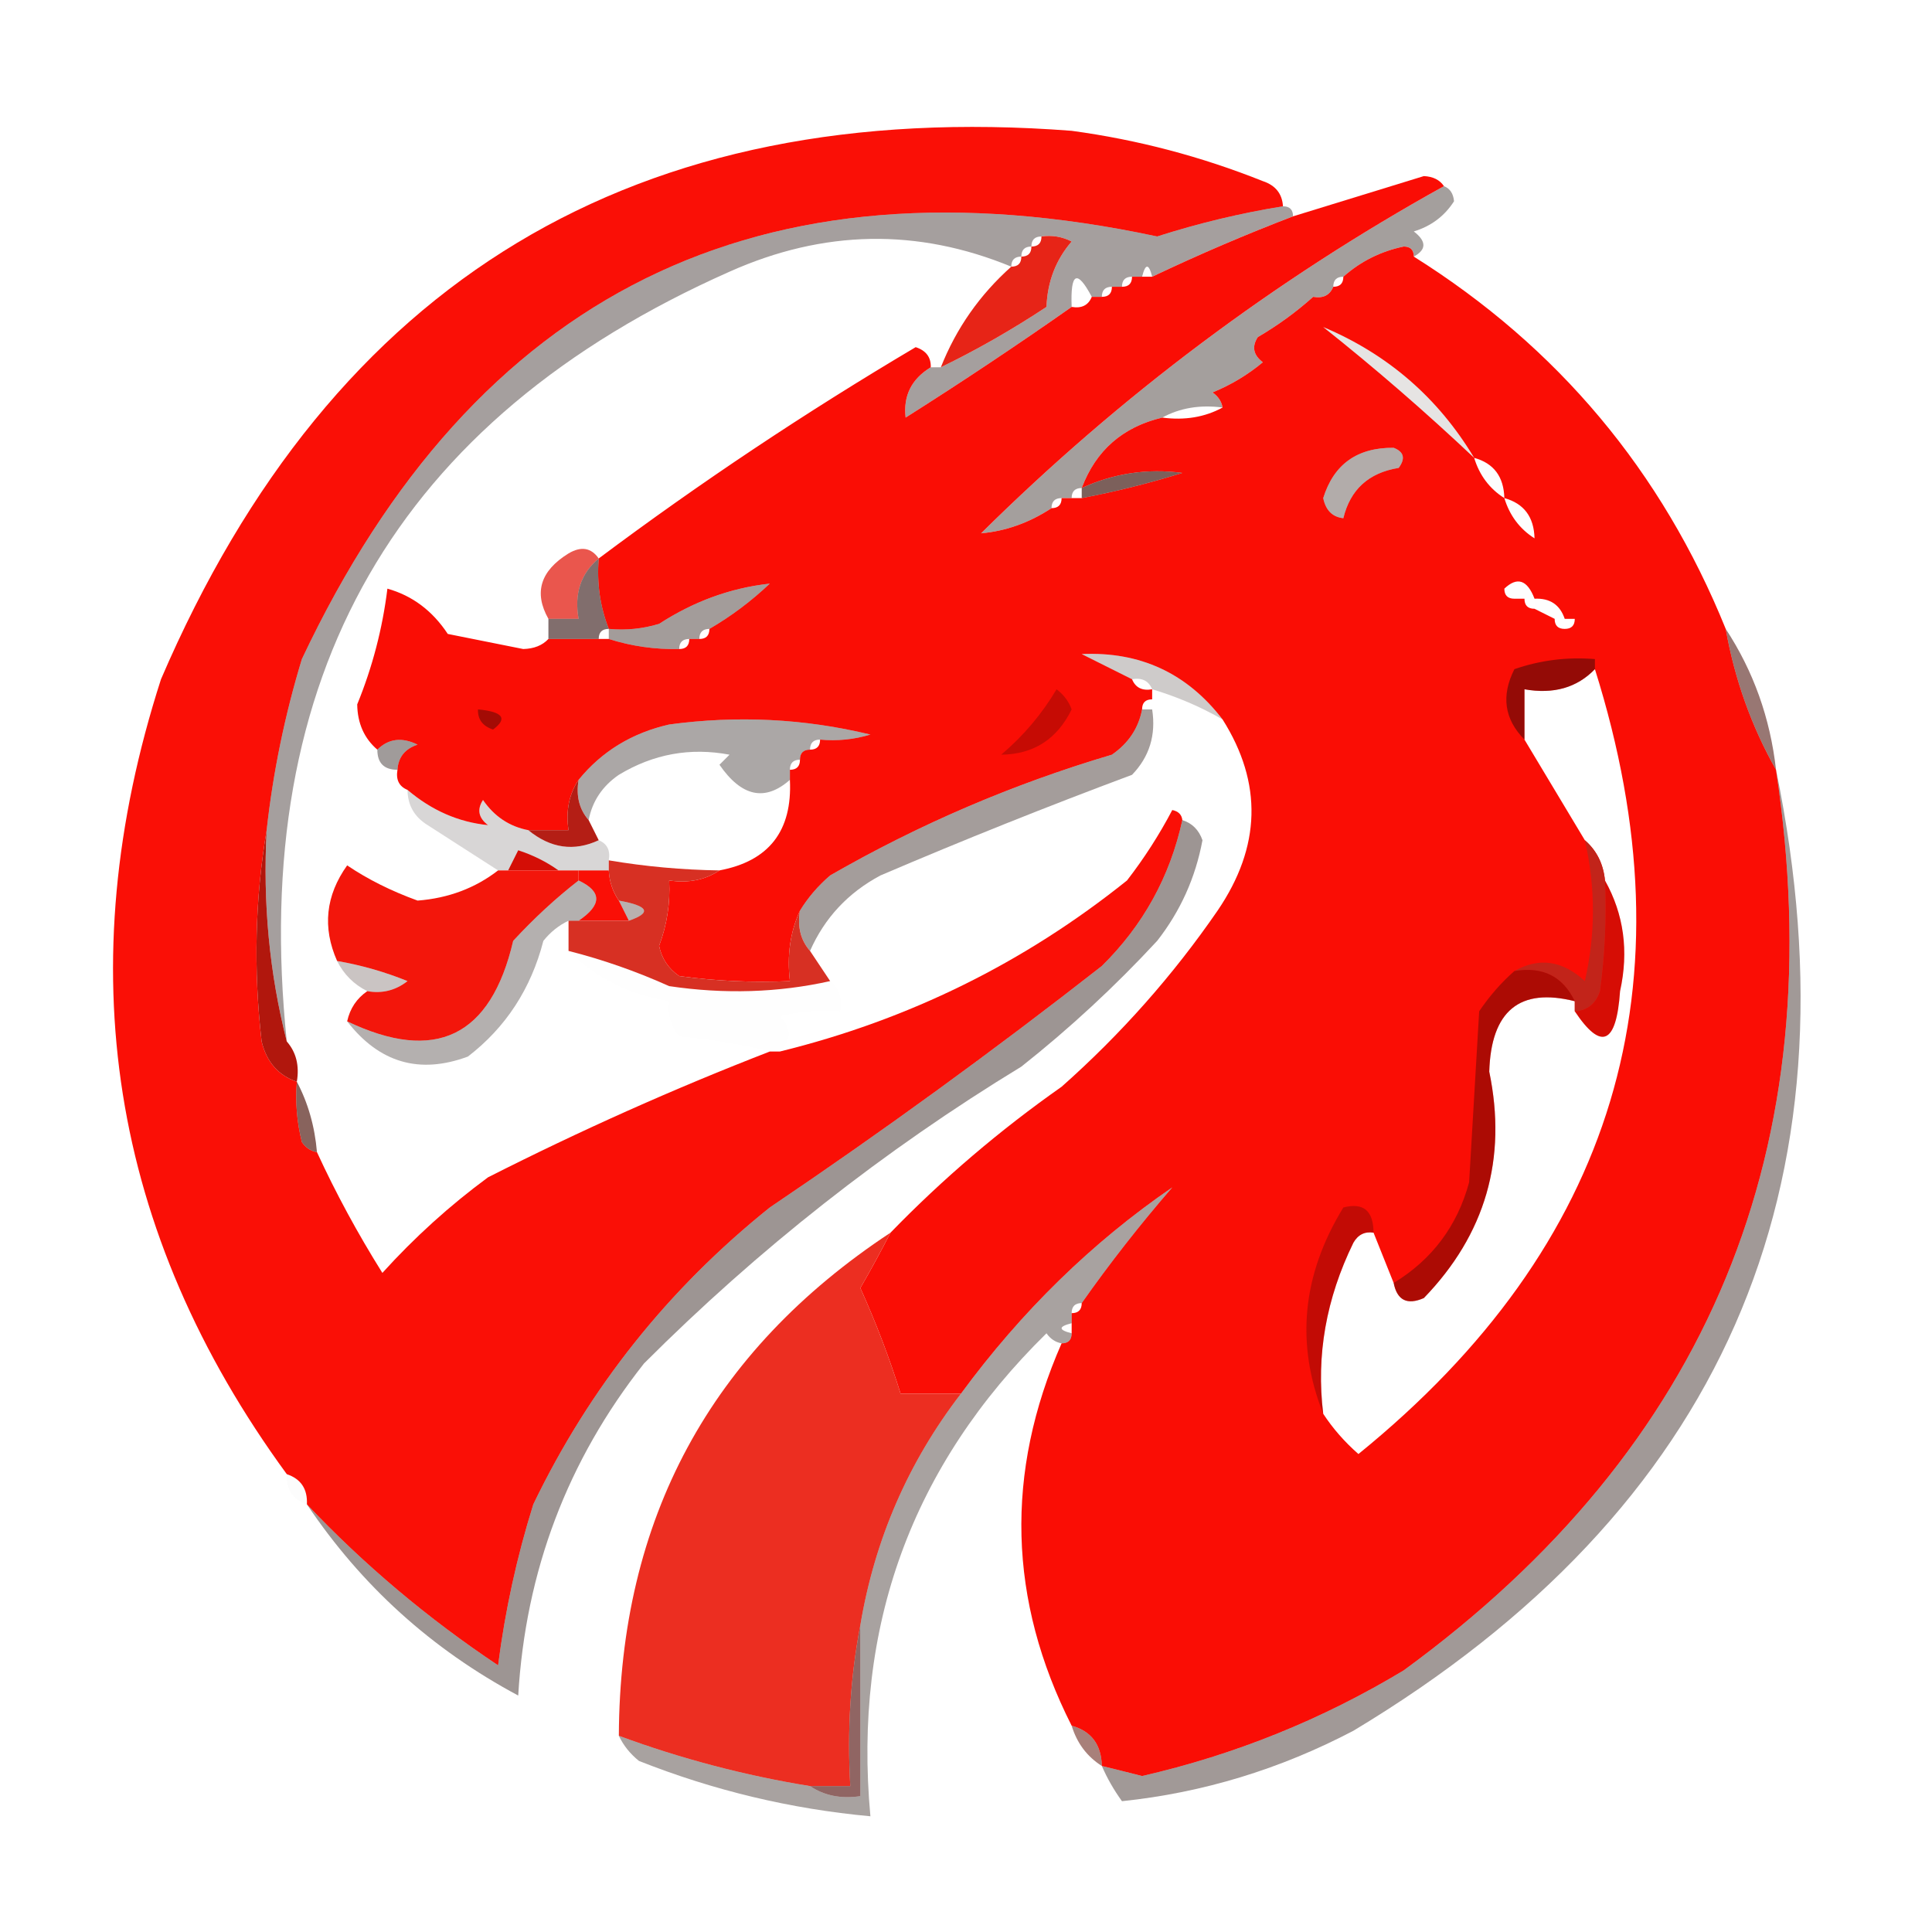 <?xml version="1.0" encoding="UTF-8"?> <svg xmlns="http://www.w3.org/2000/svg" xmlns:xlink="http://www.w3.org/1999/xlink" width="192px" height="192px" style="shape-rendering:geometricPrecision; text-rendering:geometricPrecision; image-rendering:optimizeQuality; fill-rule:evenodd; clip-rule:evenodd"> <g> <path style="opacity:1" fill="#fa0f06" d="M 127.5,20.5 C 123.274,21.185 119.107,22.185 115,23.5C 75.531,15.068 47.198,29.068 30,65.5C 28.303,71.082 27.136,76.749 26.5,82.5C 25.345,89.321 25.179,96.321 26,103.5C 26.498,105.544 27.665,106.878 29.5,107.5C 29.338,109.527 29.505,111.527 30,113.5C 30.383,114.056 30.883,114.389 31.5,114.5C 33.369,118.566 35.536,122.566 38,126.5C 41.201,122.964 44.701,119.797 48.5,117C 57.726,112.325 67.059,108.158 76.5,104.5C 76.833,104.5 77.167,104.5 77.5,104.5C 90.288,101.356 101.788,95.689 112,87.5C 113.706,85.295 115.206,82.962 116.5,80.5C 117.107,80.624 117.44,80.957 117.5,81.5C 116.273,87.12 113.606,91.953 109.5,96C 98.78,104.387 87.78,112.387 76.5,120C 66.418,128.078 58.585,137.911 53,149.5C 51.363,154.729 50.197,160.062 49.5,165.5C 42.517,160.843 36.184,155.509 30.5,149.5C 30.573,147.973 29.906,146.973 28.5,146.5C 10.94,122.467 6.773,96.133 16,67.5C 33.043,27.831 63.209,9.665 106.5,13C 113.037,13.884 119.37,15.551 125.5,18C 126.756,18.417 127.423,19.25 127.5,20.5 Z M 51.5,84.5 C 52.995,84.989 54.328,85.655 55.5,86.5C 53.833,86.5 52.167,86.5 50.5,86.5C 50.833,85.833 51.167,85.167 51.5,84.5 Z M 57.5,87.5 C 57.5,87.167 57.5,86.833 57.5,86.5C 58.5,86.5 59.5,86.5 60.5,86.5C 60.557,87.609 60.89,88.609 61.5,89.5C 61.833,90.167 62.167,90.833 62.5,91.5C 60.833,91.5 59.167,91.5 57.5,91.5C 59.836,89.927 59.836,88.594 57.5,87.5 Z"></path> </g> <g> <path style="opacity:0.401" fill="#1c0f0c" d="M 143.5,18.5 C 144.097,18.735 144.43,19.235 144.5,20C 143.556,21.477 142.223,22.477 140.5,23C 141.774,23.977 141.774,24.811 140.5,25.5C 140.5,24.833 140.167,24.5 139.5,24.5C 137.216,24.975 135.216,25.975 133.5,27.5C 132.833,27.5 132.5,27.833 132.5,28.5C 132.158,29.338 131.492,29.672 130.5,29.5C 128.825,31.002 126.992,32.335 125,33.5C 124.383,34.449 124.549,35.282 125.5,36C 123.999,37.252 122.332,38.252 120.5,39C 121.056,39.383 121.389,39.883 121.5,40.5C 119.265,40.205 117.265,40.539 115.5,41.5C 111.571,42.431 108.905,44.764 107.5,48.5C 106.833,48.5 106.5,48.833 106.5,49.5C 106.167,49.5 105.833,49.5 105.5,49.5C 104.833,49.5 104.5,49.833 104.5,50.5C 102.296,51.946 99.963,52.78 97.5,53C 111.296,39.36 126.63,27.86 143.5,18.5 Z"></path> </g> <g> <path style="opacity:0.394" fill="#1b0c08" d="M 127.5,20.5 C 128.167,20.5 128.5,20.833 128.5,21.5C 123.823,23.288 119.156,25.288 114.5,27.5C 114.167,26.167 113.833,26.167 113.5,27.5C 113.167,27.5 112.833,27.5 112.5,27.5C 111.833,27.5 111.5,27.833 111.5,28.5C 111.167,28.5 110.833,28.5 110.5,28.5C 109.833,28.5 109.5,28.833 109.5,29.5C 109.167,29.5 108.833,29.5 108.5,29.5C 107.033,26.742 106.367,27.075 106.5,30.5C 101.118,34.279 95.618,37.946 90,41.5C 89.751,39.332 90.584,37.665 92.5,36.5C 92.833,36.5 93.167,36.5 93.5,36.5C 97.094,34.755 100.594,32.755 104,30.5C 104.093,27.992 104.926,25.826 106.5,24C 105.552,23.517 104.552,23.351 103.5,23.5C 102.833,23.5 102.5,23.833 102.5,24.5C 101.833,24.5 101.5,24.833 101.5,25.5C 100.833,25.5 100.5,25.833 100.5,26.5C 91.174,22.658 81.841,22.825 72.5,27C 39.395,41.691 24.729,67.191 28.5,103.5C 26.779,96.747 26.112,89.747 26.5,82.5C 27.136,76.749 28.303,71.082 30,65.5C 47.198,29.068 75.531,15.068 115,23.5C 119.107,22.185 123.274,21.185 127.5,20.5 Z"></path> </g> <g> <path style="opacity:1" fill="#e72417" d="M 103.5,23.5 C 104.552,23.351 105.552,23.517 106.5,24C 104.926,25.826 104.093,27.992 104,30.5C 100.594,32.755 97.094,34.755 93.5,36.5C 95.029,32.632 97.363,29.299 100.5,26.5C 101.167,26.5 101.5,26.167 101.5,25.5C 102.167,25.5 102.5,25.167 102.5,24.5C 103.167,24.5 103.5,24.167 103.5,23.5 Z"></path> </g> <g> <path style="opacity:1" fill="#fa0d05" d="M 143.5,18.5 C 126.63,27.86 111.296,39.36 97.5,53C 99.963,52.78 102.296,51.946 104.5,50.5C 105.167,50.5 105.5,50.167 105.5,49.5C 105.833,49.5 106.167,49.5 106.5,49.5C 106.833,49.5 107.167,49.5 107.5,49.5C 110.865,48.86 114.198,48.026 117.5,47C 114.02,46.537 110.686,47.037 107.5,48.5C 108.905,44.764 111.571,42.431 115.5,41.5C 117.735,41.795 119.735,41.461 121.5,40.5C 125.142,41.08 128.809,41.58 132.5,42C 134.852,42.24 136.852,43.074 138.5,44.5C 134.881,44.468 132.547,46.135 131.5,49.5C 131.747,50.713 132.414,51.38 133.5,51.5C 138.224,54.973 143.558,57.306 149.5,58.5C 149.5,59.167 149.833,59.5 150.5,59.5C 150.833,59.5 151.167,59.5 151.5,59.5C 151.5,60.167 151.833,60.5 152.5,60.5C 153.167,60.833 153.833,61.167 154.5,61.5C 154.5,62.167 154.833,62.5 155.5,62.5C 155.833,63.5 156.5,64.167 157.5,64.5C 157.737,63.209 157.404,62.209 156.5,61.5C 155.18,58.86 153.847,56.193 152.5,53.5C 152.446,51.368 151.446,50.035 149.5,49.5C 149.446,47.368 148.446,46.035 146.5,45.5C 142.929,39.544 137.929,35.21 131.5,32.5C 130.89,31.609 130.557,30.609 130.5,29.5C 131.492,29.672 132.158,29.338 132.5,28.5C 133.167,28.5 133.5,28.167 133.5,27.5C 135.216,25.975 137.216,24.975 139.5,24.5C 140.167,24.5 140.5,24.833 140.5,25.5C 154.817,34.485 165.151,46.818 171.5,62.5C 172.393,67.517 174.06,72.183 176.5,76.5C 182.174,114.019 169.841,143.852 139.5,166C 131.4,170.883 122.733,174.383 113.5,176.5C 112.151,176.154 110.817,175.821 109.5,175.5C 109.446,173.368 108.446,172.035 106.5,171.5C 100.185,159.03 99.852,146.363 105.5,133.5C 106.167,133.5 106.5,133.167 106.5,132.5C 106.5,132.167 106.5,131.833 106.5,131.5C 106.5,131.167 106.5,130.833 106.5,130.5C 107.167,130.5 107.5,130.167 107.5,129.5C 110.285,125.542 113.285,121.709 116.5,118C 108.526,123.47 101.526,130.303 95.5,138.5C 93.5,138.5 91.5,138.5 89.5,138.5C 88.404,134.986 87.071,131.486 85.5,128C 86.562,126.159 87.562,124.326 88.5,122.5C 93.681,117.157 99.348,112.323 105.5,108C 111.41,102.761 116.577,96.927 121,90.5C 125.323,84.155 125.49,77.821 121.5,71.5C 117.974,66.904 113.308,64.737 107.5,65C 109.193,65.847 110.86,66.68 112.5,67.5C 112.842,68.338 113.508,68.672 114.5,68.5C 114.5,68.833 114.5,69.167 114.5,69.5C 113.833,69.5 113.5,69.833 113.5,70.5C 113.141,72.371 112.141,73.871 110.5,75C 100.682,77.91 91.349,81.91 82.5,87C 81.29,88.039 80.29,89.206 79.5,90.5C 78.532,92.607 78.198,94.941 78.5,97.5C 74.818,97.665 71.152,97.499 67.5,97C 66.426,96.261 65.759,95.261 65.5,94C 66.287,91.901 66.62,89.734 66.5,87.5C 68.415,87.784 70.081,87.451 71.5,86.5C 76.415,85.578 78.749,82.578 78.5,77.5C 78.5,77.167 78.5,76.833 78.5,76.5C 79.167,76.5 79.5,76.167 79.5,75.5C 79.5,74.833 79.833,74.5 80.5,74.5C 81.167,74.5 81.5,74.167 81.5,73.5C 83.199,73.66 84.866,73.493 86.5,73C 79.943,71.414 73.276,71.08 66.5,72C 62.8,72.843 59.8,74.676 57.5,77.5C 56.549,78.919 56.215,80.585 56.5,82.5C 55.167,82.5 53.833,82.5 52.5,82.5C 50.629,82.141 49.129,81.141 48,79.5C 47.383,80.449 47.549,81.282 48.5,82C 45.57,81.708 42.903,80.541 40.5,78.5C 39.662,78.158 39.328,77.492 39.5,76.5C 39.577,75.25 40.244,74.417 41.5,74C 39.934,73.235 38.601,73.402 37.5,74.5C 36.191,73.376 35.525,71.876 35.5,70C 37.013,66.296 38.013,62.462 38.5,58.5C 40.978,59.195 42.978,60.695 44.5,63C 47,63.5 49.5,64 52,64.5C 53.07,64.472 53.903,64.139 54.5,63.5C 56.167,63.5 57.833,63.5 59.5,63.5C 59.833,63.5 60.167,63.5 60.5,63.5C 62.764,64.219 65.097,64.552 67.5,64.5C 68.167,64.5 68.5,64.167 68.5,63.5C 68.833,63.5 69.167,63.5 69.5,63.5C 70.167,63.5 70.5,63.167 70.5,62.5C 72.649,61.252 74.649,59.752 76.5,58C 72.619,58.426 68.953,59.76 65.5,62C 63.866,62.493 62.199,62.66 60.5,62.5C 59.631,60.283 59.298,57.95 59.5,55.5C 69.539,47.989 80.039,40.989 91,34.5C 92.03,34.836 92.53,35.503 92.5,36.5C 90.584,37.665 89.751,39.332 90,41.5C 95.618,37.946 101.118,34.279 106.5,30.5C 107.492,30.672 108.158,30.338 108.5,29.5C 108.833,29.5 109.167,29.5 109.5,29.5C 110.167,29.5 110.5,29.167 110.5,28.5C 110.833,28.5 111.167,28.5 111.5,28.5C 112.167,28.5 112.5,28.167 112.5,27.5C 112.833,27.5 113.167,27.5 113.5,27.5C 113.833,27.5 114.167,27.5 114.5,27.5C 119.156,25.288 123.823,23.288 128.5,21.5C 132.816,20.173 137.149,18.84 141.5,17.5C 142.416,17.543 143.083,17.876 143.5,18.5 Z M 130.5,29.5 C 130.557,30.609 130.89,31.609 131.5,32.5C 136.646,36.587 141.646,40.92 146.5,45.5C 147.026,47.23 148.026,48.564 149.5,49.5C 150.026,51.23 151.026,52.564 152.5,53.5C 153.847,56.193 155.18,58.86 156.5,61.5C 156.167,61.5 155.833,61.5 155.5,61.5C 155.027,60.094 154.027,59.427 152.5,59.5C 151.779,57.618 150.779,57.285 149.5,58.5C 143.558,57.306 138.224,54.973 133.5,51.5C 134.189,48.647 136.022,46.981 139,46.5C 139.692,45.563 139.525,44.897 138.5,44.5C 136.852,43.074 134.852,42.24 132.5,42C 128.809,41.58 125.142,41.08 121.5,40.5C 121.389,39.883 121.056,39.383 120.5,39C 122.332,38.252 123.999,37.252 125.5,36C 124.549,35.282 124.383,34.449 125,33.5C 126.992,32.335 128.825,31.002 130.5,29.5 Z M 156.5,61.5 C 157.404,62.209 157.737,63.209 157.5,64.5C 156.5,64.167 155.833,63.5 155.5,62.5C 156.167,62.5 156.5,62.167 156.5,61.5 Z M 158.5,66.5 C 168.344,97.787 160.51,123.787 135,144.5C 133.624,143.295 132.458,141.962 131.5,140.5C 130.787,134.712 131.787,129.046 134.5,123.5C 134.957,122.702 135.624,122.369 136.5,122.5C 137.167,124.167 137.833,125.833 138.5,127.5C 138.843,129.225 139.843,129.725 141.5,129C 147.628,122.657 149.794,115.157 148,106.5C 148.185,100.453 151.018,98.12 156.5,99.5C 156.5,99.833 156.5,100.167 156.5,100.5C 159.135,104.453 160.635,103.787 161,98.5C 161.879,94.523 161.379,90.856 159.5,87.5C 159.34,85.847 158.674,84.514 157.5,83.5C 155.5,80.167 153.5,76.833 151.5,73.5C 151.5,71.833 151.5,70.167 151.5,68.5C 154.388,69.01 156.721,68.344 158.5,66.5 Z"></path> </g> <g> <path style="opacity:0.11" fill="#230d07" d="M 131.5,32.5 C 137.929,35.21 142.929,39.544 146.5,45.5C 141.646,40.92 136.646,36.587 131.5,32.5 Z"></path> </g> <g> <path style="opacity:0.34" fill="#1f0c07" d="M 138.5,44.5 C 139.525,44.897 139.692,45.563 139,46.5C 136.022,46.981 134.189,48.647 133.5,51.5C 132.414,51.38 131.747,50.713 131.5,49.5C 132.547,46.135 134.881,44.468 138.5,44.5 Z"></path> </g> <g> <path style="opacity:0.667" fill="#3b1109" d="M 107.5,49.5 C 107.5,49.167 107.5,48.833 107.5,48.5C 110.686,47.037 114.02,46.537 117.5,47C 114.198,48.026 110.865,48.86 107.5,49.5 Z"></path> </g> <g> <path style="opacity:0.008" fill="#36120c" d="M 146.5,45.5 C 148.446,46.035 149.446,47.368 149.5,49.5C 148.026,48.564 147.026,47.23 146.5,45.5 Z"></path> </g> <g> <path style="opacity:0.004" fill="#3a140e" d="M 149.5,49.5 C 151.446,50.035 152.446,51.368 152.5,53.5C 151.026,52.564 150.026,51.23 149.5,49.5 Z"></path> </g> <g> <path style="opacity:0.78" fill="#e4271c" d="M 59.5,55.5 C 57.72,56.99 57.053,58.99 57.5,61.5C 56.5,61.5 55.5,61.5 54.5,61.5C 53.031,58.898 53.698,56.731 56.5,55C 57.749,54.26 58.749,54.426 59.5,55.5 Z"></path> </g> <g> <path style="opacity:0.004" fill="#251d1d" d="M 149.5,58.5 C 150.779,57.285 151.779,57.618 152.5,59.5C 152.167,59.5 151.833,59.5 151.5,59.5C 151.167,59.5 150.833,59.5 150.5,59.5C 149.833,59.5 149.5,59.167 149.5,58.5 Z"></path> </g> <g> <path style="opacity:0.405" fill="#1c0b06" d="M 70.5,62.5 C 69.833,62.5 69.5,62.833 69.5,63.5C 69.167,63.5 68.833,63.5 68.5,63.5C 67.833,63.5 67.5,63.833 67.5,64.5C 65.097,64.552 62.764,64.219 60.5,63.5C 60.5,63.167 60.5,62.833 60.5,62.5C 62.199,62.66 63.866,62.493 65.5,62C 68.953,59.76 72.619,58.426 76.5,58C 74.649,59.752 72.649,61.252 70.5,62.5 Z"></path> </g> <g> <path style="opacity:0.004" fill="#221c1c" d="M 152.5,60.5 C 152.5,60.167 152.5,59.833 152.5,59.5C 154.027,59.427 155.027,60.094 155.5,61.5C 155.167,61.5 154.833,61.5 154.5,61.5C 153.833,61.167 153.167,60.833 152.5,60.5 Z"></path> </g> <g> <path style="opacity:0.612" fill="#311311" d="M 59.5,55.5 C 59.298,57.95 59.631,60.283 60.5,62.5C 59.833,62.5 59.5,62.833 59.5,63.5C 57.833,63.5 56.167,63.5 54.5,63.5C 54.5,62.833 54.5,62.167 54.5,61.5C 55.5,61.5 56.5,61.5 57.5,61.5C 57.053,58.99 57.72,56.99 59.5,55.5 Z"></path> </g> <g> <path style="opacity:0.21" fill="#170604" d="M 121.5,71.5 C 119.313,70.242 116.98,69.242 114.5,68.5C 114.158,67.662 113.492,67.328 112.5,67.5C 110.86,66.68 109.193,65.847 107.5,65C 113.308,64.737 117.974,66.904 121.5,71.5 Z"></path> </g> <g> <path style="opacity:0.448" fill="#180b07" d="M 158.5,65.5 C 158.5,65.833 158.5,66.167 158.5,66.5C 156.721,68.344 154.388,69.01 151.5,68.5C 151.5,70.167 151.5,71.833 151.5,73.5C 149.498,71.475 149.164,69.141 150.5,66.5C 153.084,65.607 155.751,65.274 158.5,65.5 Z"></path> </g> <g> <path style="opacity:0.235" fill="#200803" d="M 106.5,70.5 C 105.049,73.463 102.716,74.963 99.5,75C 101.709,73.127 103.542,70.96 105,68.5C 105.717,69.044 106.217,69.711 106.5,70.5 Z"></path> </g> <g> <path style="opacity:0.004" fill="#2f2523" d="M 114.5,69.5 C 115.833,70.167 115.833,70.167 114.5,69.5 Z"></path> </g> <g> <path style="opacity:0.397" fill="#1b0803" d="M 113.5,70.5 C 113.833,70.5 114.167,70.5 114.5,70.5C 114.896,73.044 114.229,75.211 112.5,77C 104.087,80.138 95.754,83.471 87.5,87C 84.283,88.716 81.95,91.216 80.5,94.5C 79.566,93.432 79.232,92.099 79.5,90.5C 80.29,89.206 81.29,88.039 82.5,87C 91.349,81.91 100.682,77.91 110.5,75C 112.141,73.871 113.141,72.371 113.5,70.5 Z"></path> </g> <g> <path style="opacity:0.396" fill="#1f0806" d="M 47.5,70.5 C 49.983,70.73 50.483,71.397 49,72.5C 47.97,72.164 47.47,71.497 47.5,70.5 Z"></path> </g> <g> <path style="opacity:0.365" fill="#1a0f0d" d="M 81.5,73.5 C 80.833,73.5 80.5,73.833 80.5,74.5C 79.833,74.5 79.5,74.833 79.5,75.5C 78.833,75.5 78.5,75.833 78.5,76.5C 78.5,76.833 78.5,77.167 78.5,77.5C 76.03,79.68 73.696,79.18 71.5,76C 71.833,75.667 72.167,75.333 72.5,75C 68.598,74.262 64.932,74.928 61.5,77C 59.859,78.129 58.859,79.629 58.5,81.5C 57.566,80.432 57.232,79.099 57.5,77.5C 59.8,74.676 62.8,72.843 66.5,72C 73.276,71.08 79.943,71.414 86.5,73C 84.866,73.493 83.199,73.66 81.5,73.5 Z"></path> </g> <g> <path style="opacity:0.413" fill="#1a0e0b" d="M 39.5,76.5 C 38.167,76.5 37.5,75.833 37.5,74.5C 38.601,73.402 39.934,73.235 41.5,74C 40.244,74.417 39.577,75.25 39.5,76.5 Z"></path> </g> <g> <path style="opacity:0.584" fill="#501711" d="M 171.5,62.5 C 174.254,66.695 175.921,71.362 176.5,76.5C 174.06,72.183 172.393,67.517 171.5,62.5 Z"></path> </g> <g> <path style="opacity:0.165" fill="#150a09" d="M 40.5,78.5 C 42.903,80.541 45.57,81.708 48.5,82C 47.549,81.282 47.383,80.449 48,79.5C 49.129,81.141 50.629,82.141 52.5,82.5C 54.713,84.312 57.047,84.645 59.5,83.5C 60.338,83.842 60.672,84.508 60.5,85.5C 60.5,85.833 60.5,86.167 60.5,86.5C 59.5,86.5 58.5,86.5 57.5,86.5C 56.833,86.5 56.167,86.5 55.5,86.5C 54.328,85.655 52.995,84.989 51.5,84.5C 51.167,85.167 50.833,85.833 50.5,86.5C 50.167,86.5 49.833,86.5 49.5,86.5C 47.195,85.011 44.862,83.511 42.5,82C 41.177,81.184 40.511,80.017 40.5,78.5 Z M 51.5,84.5 C 52.995,84.989 54.328,85.655 55.5,86.5C 53.833,86.5 52.167,86.5 50.5,86.5C 50.833,85.833 51.167,85.167 51.5,84.5 Z"></path> </g> <g> <path style="opacity:0.992" fill="#b31d14" d="M 57.5,77.5 C 57.232,79.099 57.566,80.432 58.5,81.5C 58.833,82.167 59.167,82.833 59.5,83.5C 57.047,84.645 54.713,84.312 52.5,82.5C 53.833,82.5 55.167,82.5 56.5,82.5C 56.215,80.585 56.549,78.919 57.5,77.5 Z"></path> </g> <g> <path style="opacity:1" fill="#d73023" d="M 60.5,85.5 C 64.135,86.114 67.802,86.448 71.5,86.5C 70.081,87.451 68.415,87.784 66.5,87.5C 66.62,89.734 66.287,91.901 65.5,94C 65.759,95.261 66.426,96.261 67.5,97C 71.152,97.499 74.818,97.665 78.5,97.5C 78.198,94.941 78.532,92.607 79.5,90.5C 79.232,92.099 79.566,93.432 80.5,94.5C 81.167,95.5 81.833,96.5 82.5,97.5C 77.35,98.651 72.016,98.817 66.5,98C 63.242,96.534 59.908,95.367 56.5,94.5C 56.5,93.5 56.5,92.5 56.5,91.5C 56.833,91.5 57.167,91.5 57.5,91.5C 59.167,91.5 60.833,91.5 62.5,91.5C 64.793,90.699 64.46,90.032 61.5,89.5C 60.89,88.609 60.557,87.609 60.5,86.5C 60.5,86.167 60.5,85.833 60.5,85.5 Z"></path> </g> <g> <path style="opacity:1" fill="#f3160b" d="M 49.5,86.5 C 49.833,86.5 50.167,86.5 50.5,86.5C 52.167,86.5 53.833,86.5 55.5,86.5C 56.167,86.5 56.833,86.5 57.5,86.5C 57.5,86.833 57.5,87.167 57.5,87.5C 55.229,89.266 53.063,91.266 51,93.5C 48.781,103.026 43.281,105.693 34.5,101.5C 34.782,100.222 35.449,99.222 36.5,98.5C 37.978,98.762 39.311,98.429 40.5,97.5C 38.224,96.579 35.89,95.913 33.5,95.5C 32.026,92.169 32.359,89.003 34.5,86C 36.547,87.384 38.881,88.551 41.5,89.5C 44.555,89.263 47.221,88.263 49.5,86.5 Z"></path> </g> <g> <path style="opacity:0.314" fill="#200702" d="M 61.5,89.5 C 64.46,90.032 64.793,90.699 62.5,91.5C 62.167,90.833 61.833,90.167 61.5,89.5 Z"></path> </g> <g> <path style="opacity:0.429" fill="#1a0804" d="M 117.5,81.5 C 118.478,81.811 119.145,82.478 119.5,83.5C 118.812,87.209 117.312,90.543 115,93.5C 110.801,98.034 106.301,102.201 101.5,106C 87.852,114.308 75.352,124.142 64,135.5C 56.397,145.135 52.23,156.135 51.5,168.5C 42.908,163.908 35.908,157.574 30.5,149.5C 36.184,155.509 42.517,160.843 49.5,165.5C 50.197,160.062 51.363,154.729 53,149.5C 58.585,137.911 66.418,128.078 76.5,120C 87.78,112.387 98.78,104.387 109.5,96C 113.606,91.953 116.273,87.12 117.5,81.5 Z"></path> </g> <g> <path style="opacity:0.162" fill="#1a0d0b" d="M 159.5,87.5 C 161.379,90.856 161.879,94.523 161,98.5C 160.635,103.787 159.135,104.453 156.5,100.5C 157.75,100.423 158.583,99.756 159,98.5C 159.499,94.848 159.665,91.182 159.5,87.5 Z"></path> </g> <g> <path style="opacity:0.988" fill="#c1251b" d="M 157.5,83.5 C 158.674,84.514 159.34,85.847 159.5,87.5C 159.665,91.182 159.499,94.848 159,98.5C 158.583,99.756 157.75,100.423 156.5,100.5C 156.5,100.167 156.5,99.833 156.5,99.5C 155.313,97.025 153.313,96.025 150.5,96.5C 152.938,95.114 155.271,95.447 157.5,97.5C 158.569,92.844 158.569,88.178 157.5,83.5 Z"></path> </g> <g> <path style="opacity:0.323" fill="#170a07" d="M 57.5,87.5 C 59.836,88.594 59.836,89.927 57.5,91.5C 57.167,91.5 56.833,91.5 56.5,91.5C 55.542,91.953 54.708,92.62 54,93.5C 52.767,98.269 50.267,102.102 46.5,105C 41.691,106.787 37.691,105.621 34.5,101.5C 43.281,105.693 48.781,103.026 51,93.5C 53.063,91.266 55.229,89.266 57.5,87.5 Z"></path> </g> <g> <path style="opacity:0.239" fill="#230c05" d="M 33.5,95.5 C 35.89,95.913 38.224,96.579 40.5,97.5C 39.311,98.429 37.978,98.762 36.5,98.5C 35.167,97.833 34.167,96.833 33.5,95.5 Z"></path> </g> <g> <path style="opacity:1" fill="#b1170d" d="M 26.5,82.5 C 26.112,89.747 26.779,96.747 28.5,103.5C 29.434,104.568 29.768,105.901 29.5,107.5C 27.665,106.878 26.498,105.544 26,103.5C 25.179,96.321 25.345,89.321 26.5,82.5 Z"></path> </g> <g> <path style="opacity:0.005" fill="#1f1717" d="M 56.5,94.5 C 59.908,95.367 63.242,96.534 66.5,98C 72.016,98.817 77.35,98.651 82.5,97.5C 83.404,98.209 83.737,99.209 83.5,100.5C 81.473,100.338 79.473,100.505 77.5,101C 78.684,102.145 78.684,103.312 77.5,104.5C 77.167,104.5 76.833,104.5 76.5,104.5C 73.587,103.759 70.587,103.259 67.5,103C 66.663,101.989 66.33,100.822 66.5,99.5C 62.58,98.873 59.247,97.207 56.5,94.5 Z"></path> </g> <g> <path style="opacity:0.34" fill="#160805" d="M 150.5,96.5 C 153.313,96.025 155.313,97.025 156.5,99.5C 151.018,98.12 148.185,100.453 148,106.5C 149.794,115.157 147.628,122.657 141.5,129C 139.843,129.725 138.843,129.225 138.5,127.5C 142.319,125.178 144.819,121.845 146,117.5C 146.333,111.833 146.667,106.167 147,100.5C 148.032,98.973 149.199,97.64 150.5,96.5 Z"></path> </g> <g> <path style="opacity:0.663" fill="#4c140b" d="M 29.5,107.5 C 30.612,109.599 31.279,111.933 31.5,114.5C 30.883,114.389 30.383,114.056 30,113.5C 29.505,111.527 29.338,109.527 29.5,107.5 Z"></path> </g> <g> <path style="opacity:1" fill="#ec2e21" d="M 88.5,122.5 C 87.562,124.326 86.562,126.159 85.5,128C 87.071,131.486 88.404,134.986 89.5,138.5C 91.5,138.5 93.5,138.5 95.5,138.5C 90.266,145.304 86.933,152.971 85.5,161.5C 84.512,166.64 84.179,171.974 84.5,177.5C 83.167,177.5 81.833,177.5 80.5,177.5C 74.004,176.446 67.671,174.779 61.5,172.5C 61.595,150.974 70.595,134.308 88.5,122.5 Z"></path> </g> <g> <path style="opacity:0.246" fill="#160806" d="M 136.5,122.5 C 135.624,122.369 134.957,122.702 134.5,123.5C 131.787,129.046 130.787,134.712 131.5,140.5C 128.735,133.529 129.401,126.695 133.5,120C 135.489,119.481 136.489,120.314 136.5,122.5 Z"></path> </g> <g> <path style="opacity:0.376" fill="#190905" d="M 107.5,129.5 C 106.833,129.5 106.5,129.833 106.5,130.5C 106.5,130.833 106.5,131.167 106.5,131.5C 105.167,131.833 105.167,132.167 106.5,132.5C 106.5,133.167 106.167,133.5 105.5,133.5C 104.883,133.389 104.383,133.056 104,132.5C 90.599,145.653 84.766,161.653 86.5,180.5C 78.582,179.771 70.916,177.937 63.5,175C 62.62,174.292 61.953,173.458 61.5,172.5C 67.671,174.779 74.004,176.446 80.5,177.5C 81.919,178.451 83.585,178.784 85.5,178.5C 85.5,172.833 85.5,167.167 85.5,161.5C 86.933,152.971 90.266,145.304 95.5,138.5C 101.526,130.303 108.526,123.47 116.5,118C 113.285,121.709 110.285,125.542 107.5,129.5 Z"></path> </g> <g> <path style="opacity:0.012" fill="#2f110b" d="M 28.5,146.5 C 29.906,146.973 30.573,147.973 30.5,149.5C 29.094,149.027 28.427,148.027 28.5,146.5 Z"></path> </g> <g> <path style="opacity:0.411" fill="#1b0904" d="M 176.5,76.5 C 185.07,118.198 171.07,150.031 134.5,172C 127.208,175.827 119.541,178.16 111.5,179C 110.695,177.887 110.028,176.721 109.5,175.5C 110.817,175.821 112.151,176.154 113.5,176.5C 122.733,174.383 131.4,170.883 139.5,166C 169.841,143.852 182.174,114.019 176.5,76.5 Z"></path> </g> <g> <path style="opacity:0.553" fill="#631a0f" d="M 106.5,171.5 C 108.446,172.035 109.446,173.368 109.5,175.5C 108.026,174.564 107.026,173.23 106.5,171.5 Z"></path> </g> <g> <path style="opacity:0.635" fill="#510e0a" d="M 85.5,161.5 C 85.5,167.167 85.5,172.833 85.5,178.5C 83.585,178.784 81.919,178.451 80.5,177.5C 81.833,177.5 83.167,177.5 84.5,177.5C 84.179,171.974 84.512,166.64 85.5,161.5 Z"></path> </g> </svg> 